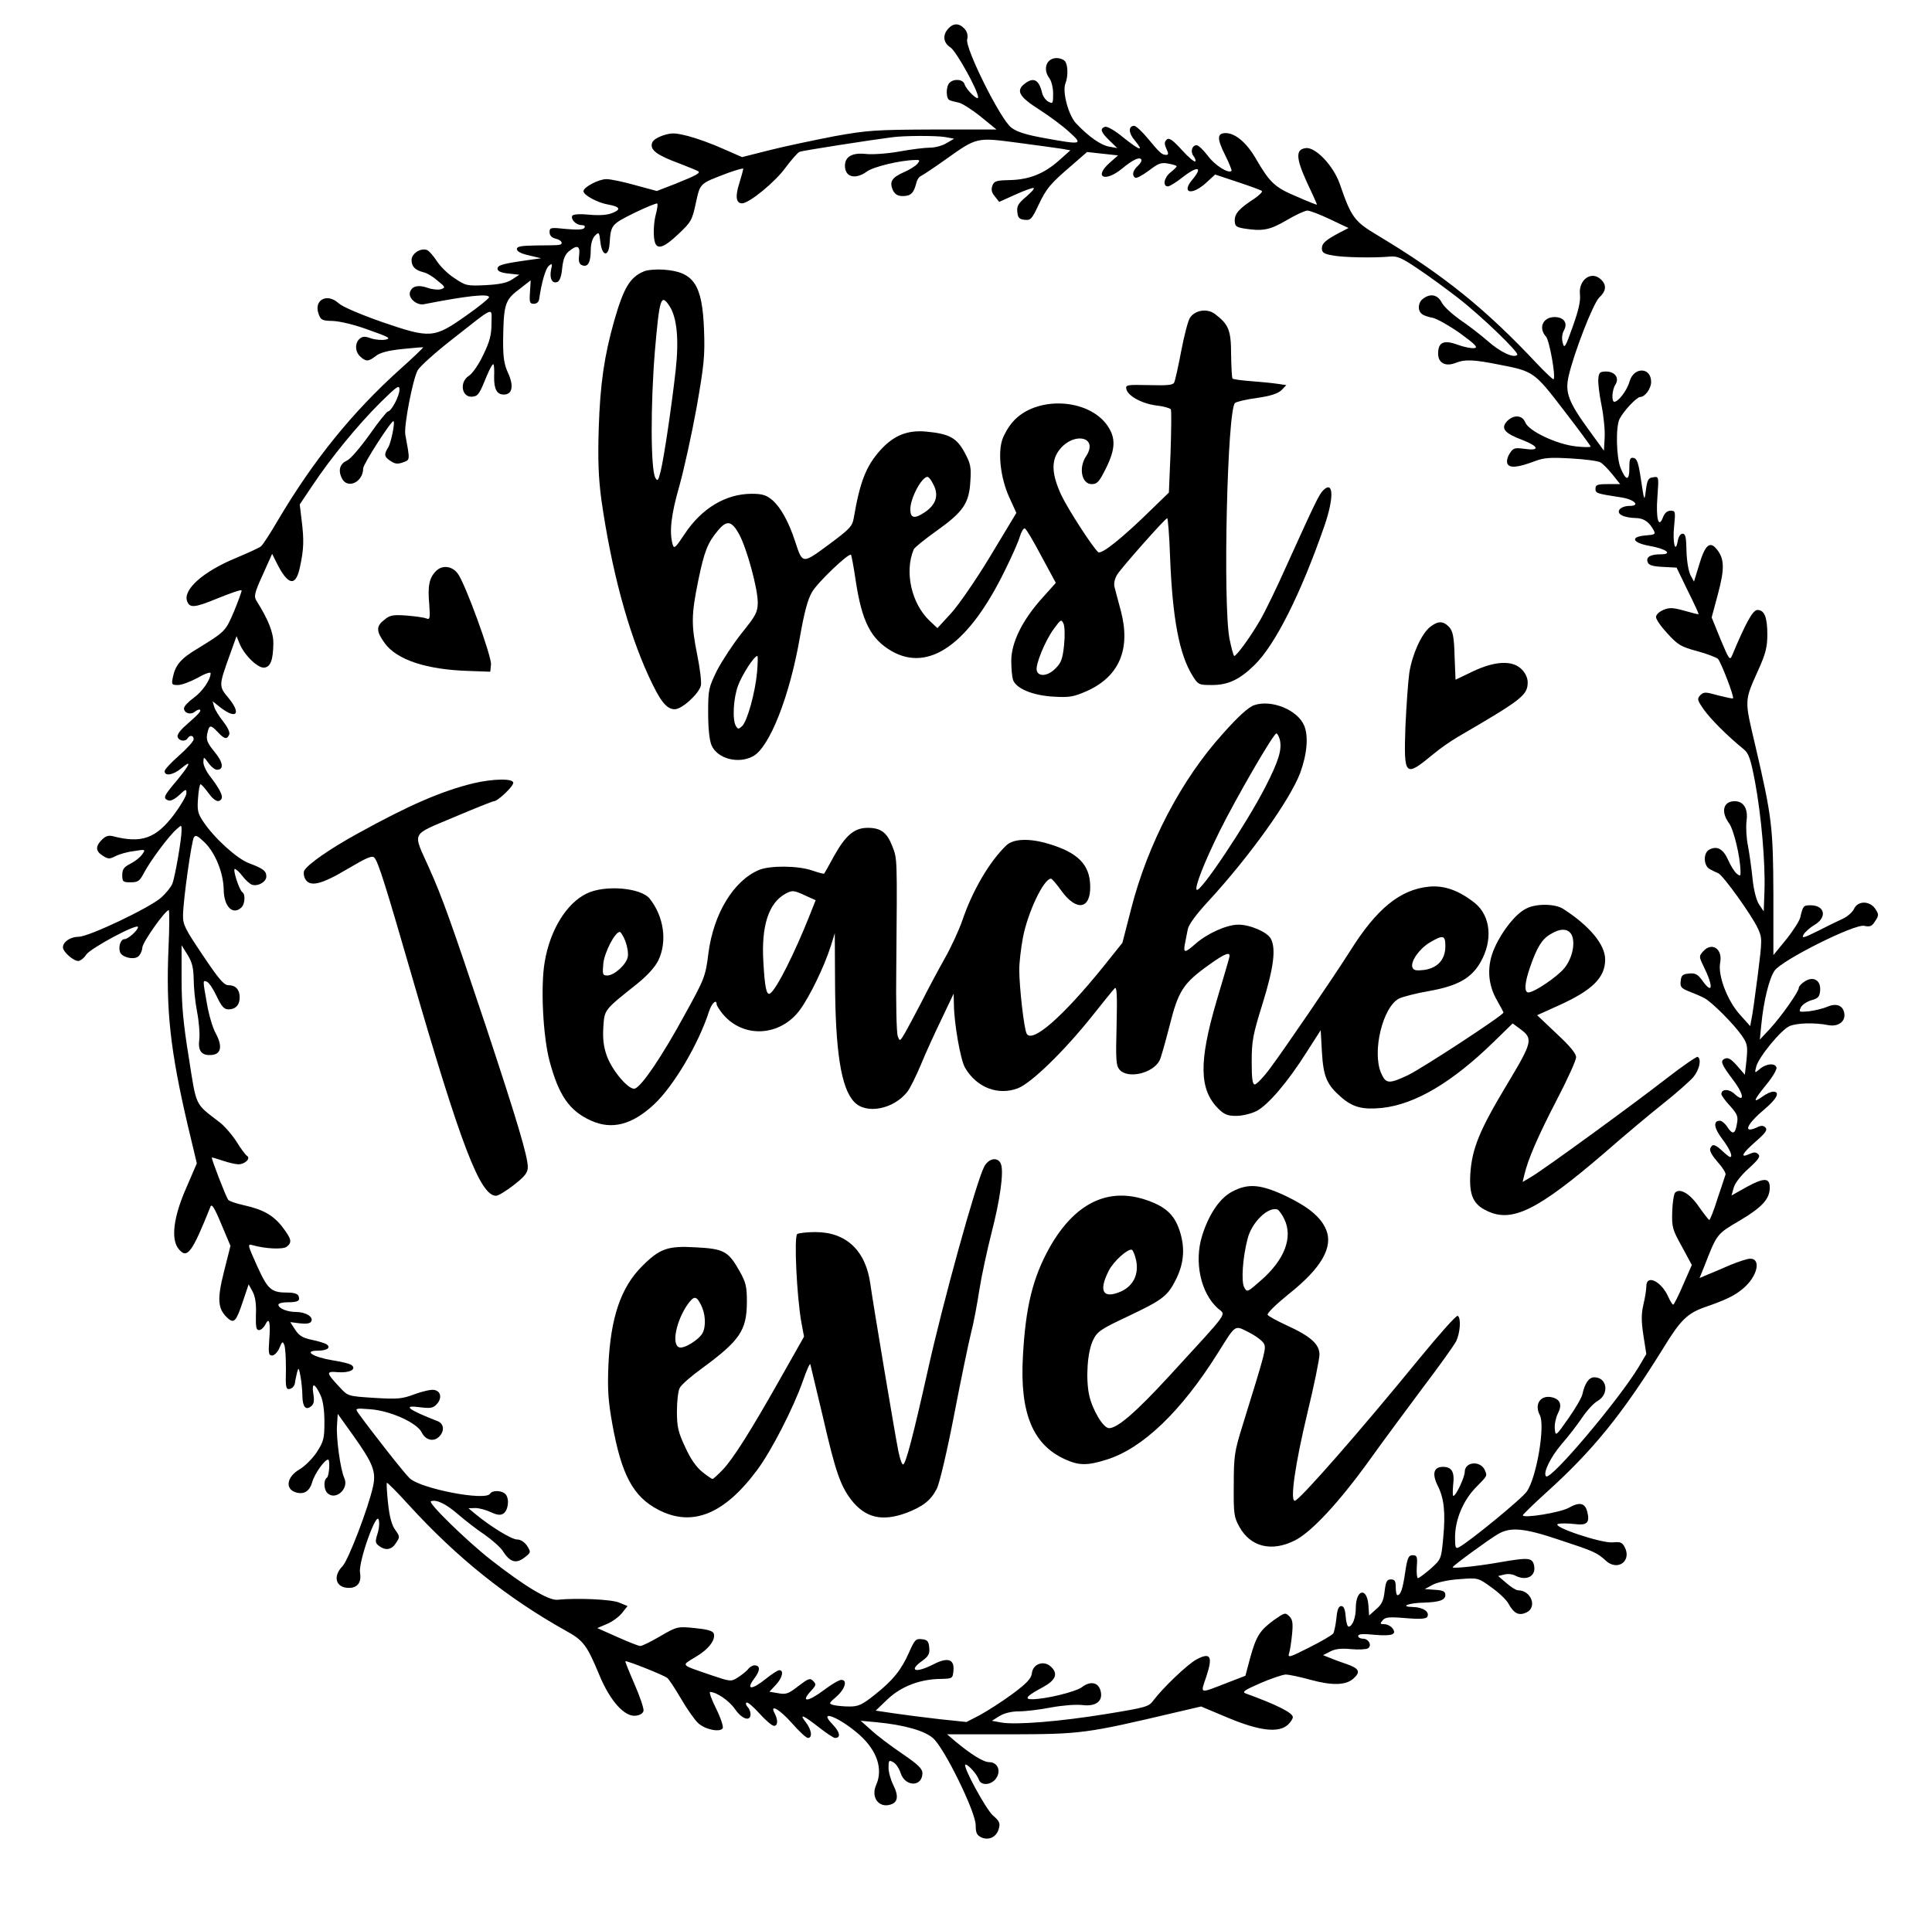 <?xml version="1.0" standalone="no"?>
<!DOCTYPE svg PUBLIC "-//W3C//DTD SVG 20010904//EN"
 "http://www.w3.org/TR/2001/REC-SVG-20010904/DTD/svg10.dtd">
<svg version="1.0" xmlns="http://www.w3.org/2000/svg"
 width="798pt" height="789pt" viewBox="0 0 798 789"
 preserveAspectRatio="xMidYMid meet">
<g transform="translate(0,789) scale(0.1,-0.1)"
fill="#000000" stroke="none">
<path d="M3917 7772 c-25 -27 -21 -59 9 -78 24 -16 114 -178 114 -206 0 -16
-48 30 -56 54 -6 21 -44 24 -62 6 -16 -16 -15 -68 1 -72 6 -3 23 -7 37 -10 14
-3 55 -29 91 -58 l65 -53 -260 0 c-241 -1 -272 -3 -411 -28 -82 -16 -202 -41
-265 -57 l-115 -29 -80 35 c-44 20 -108 43 -143 52 -56 14 -68 14 -105 2 -29
-11 -43 -21 -45 -36 -4 -26 26 -47 116 -80 36 -14 70 -28 75 -31 12 -7 -3 -16
-95 -53 l-75 -29 -89 24 c-49 14 -102 25 -119 25 -32 0 -95 -33 -95 -50 0 -16
59 -48 102 -55 49 -9 55 -20 17 -35 -19 -8 -52 -11 -94 -7 -39 4 -67 2 -71 -4
-8 -14 15 -39 38 -39 12 0 16 -4 12 -11 -4 -8 -29 -9 -75 -5 -65 7 -69 6 -69
-13 0 -14 9 -23 25 -27 26 -6 34 -23 13 -26 -7 -1 -49 -2 -93 -2 -63 -1 -80
-4 -80 -15 0 -10 18 -19 50 -26 l50 -12 -50 -7 c-107 -15 -130 -21 -130 -36 0
-10 14 -17 45 -20 l45 -5 -29 -19 c-20 -14 -51 -21 -110 -24 -78 -4 -83 -2
-129 29 -27 17 -60 50 -73 71 -14 21 -32 42 -40 45 -26 10 -64 -14 -64 -41 0
-27 14 -42 50 -51 14 -3 40 -19 58 -35 32 -26 33 -28 13 -35 -12 -3 -36 -1
-55 6 -37 13 -63 8 -72 -16 -10 -25 26 -57 56 -52 178 35 270 45 270 29 0 -5
-43 -40 -96 -77 -132 -93 -146 -94 -347 -25 -91 32 -163 63 -178 77 -48 44
-104 14 -83 -44 9 -25 14 -28 59 -29 29 -1 92 -16 148 -37 83 -29 93 -35 70
-40 -15 -3 -42 -1 -60 5 -25 9 -35 9 -47 -1 -21 -18 -20 -54 2 -74 24 -22 34
-21 64 2 17 14 51 23 109 29 46 5 85 8 87 7 1 -1 -41 -42 -95 -90 -198 -178
-359 -377 -506 -626 -31 -53 -62 -101 -69 -106 -7 -6 -53 -27 -103 -48 -136
-56 -220 -131 -202 -179 11 -29 31 -27 128 13 52 21 95 36 97 32 1 -3 -13 -42
-31 -86 -36 -84 -35 -83 -155 -157 -65 -39 -88 -66 -98 -116 -6 -30 -5 -32 21
-32 16 0 52 14 82 30 29 17 53 25 53 19 0 -27 -34 -76 -70 -102 -22 -16 -40
-35 -40 -43 0 -20 27 -29 45 -14 9 7 18 10 21 8 6 -6 -5 -17 -60 -66 -23 -20
-36 -39 -32 -47 6 -17 32 -20 41 -5 9 15 25 12 25 -4 0 -8 -27 -38 -60 -67
-33 -29 -60 -58 -60 -65 0 -22 36 -16 69 12 45 38 37 17 -19 -51 -55 -65 -58
-73 -34 -82 9 -3 27 6 45 23 27 25 29 26 29 7 0 -11 -23 -50 -51 -88 -75 -99
-134 -120 -251 -90 -19 5 -31 2 -47 -14 -27 -27 -27 -47 3 -66 22 -14 28 -15
53 -2 15 8 50 18 77 21 48 8 48 7 33 -14 -8 -12 -30 -29 -48 -38 -27 -14 -34
-23 -34 -47 0 -28 3 -30 35 -30 31 0 37 5 57 43 26 48 99 147 132 176 21 19
21 19 21 -5 0 -37 -27 -191 -38 -220 -6 -14 -26 -39 -46 -57 -49 -43 -299
-162 -341 -162 -34 0 -65 -21 -65 -44 0 -18 43 -56 63 -56 9 0 24 12 33 26 18
27 214 132 214 114 0 -13 -41 -50 -56 -50 -16 0 -26 -32 -18 -54 8 -20 52 -32
73 -19 9 6 18 23 19 39 3 25 95 154 109 154 3 0 3 -71 -1 -157 -11 -256 7
-422 80 -734 l37 -155 -43 -100 c-54 -122 -65 -214 -32 -254 35 -43 55 -16
131 174 5 15 16 -1 45 -71 l38 -90 -27 -107 c-29 -115 -26 -154 16 -192 26
-23 35 -13 63 72 l23 68 17 -31 c11 -22 15 -52 13 -95 -1 -50 1 -63 13 -63 8
0 20 11 26 23 16 33 22 10 16 -65 -4 -54 -2 -63 12 -63 9 0 23 14 30 31 11 27
14 29 20 13 5 -11 7 -56 7 -102 -2 -75 0 -83 16 -80 10 2 19 12 21 23 1 11 6
31 9 45 6 22 7 21 14 -15 4 -22 8 -59 8 -82 1 -46 14 -61 37 -42 11 9 13 23 8
52 -7 47 6 44 30 -7 10 -22 16 -61 16 -110 0 -69 -3 -81 -32 -126 -18 -27 -50
-58 -70 -70 -53 -30 -62 -81 -17 -95 34 -11 58 4 69 43 9 33 51 92 65 92 9 0
5 -69 -5 -75 -14 -9 -13 -48 2 -63 33 -33 91 17 70 62 -16 35 -34 166 -30 218
l3 47 65 -91 c81 -114 94 -148 81 -208 -19 -88 -102 -305 -126 -330 -42 -43
-28 -90 26 -90 36 0 53 23 46 63 -7 44 67 253 77 219 4 -12 2 -39 -5 -59 -10
-32 -9 -38 7 -50 27 -20 52 -16 70 13 16 24 16 26 -3 53 -14 18 -24 53 -30
109 -5 46 -7 84 -5 86 2 2 43 -39 91 -92 198 -217 405 -383 648 -519 73 -40
87 -59 139 -184 44 -106 104 -173 150 -167 18 2 30 10 32 20 2 10 -15 59 -37
110 -22 50 -39 93 -38 95 4 4 158 -57 173 -69 6 -4 32 -43 57 -86 25 -43 57
-88 70 -100 28 -27 91 -40 102 -22 4 6 -8 43 -27 81 -19 38 -30 69 -25 69 26
0 79 -36 103 -71 28 -41 64 -53 64 -21 0 10 -5 23 -12 30 -6 6 -9 15 -5 18 4
4 28 -16 53 -44 26 -29 53 -52 61 -52 16 0 17 24 3 51 -23 42 20 18 72 -41 29
-33 58 -60 65 -60 20 0 15 34 -8 64 -30 38 -13 32 52 -19 32 -25 62 -45 68
-45 25 0 21 24 -10 56 -65 67 30 29 112 -44 72 -65 97 -141 68 -206 -23 -51
11 -97 60 -81 30 9 33 36 11 80 -11 22 -20 54 -20 72 0 30 2 33 19 23 11 -5
25 -26 31 -45 19 -58 90 -58 90 0 0 18 -19 36 -82 79 -46 31 -103 74 -128 97
l-45 40 65 -6 c115 -11 199 -35 234 -66 47 -41 176 -305 176 -359 0 -33 5 -42
24 -51 31 -14 64 3 72 38 6 21 1 31 -24 52 -30 26 -130 211 -114 211 12 0 48
-41 55 -62 9 -27 53 -23 72 6 21 31 5 66 -29 66 -24 0 -75 32 -139 85 l-35 30
266 0 c289 1 307 3 680 91 l103 24 112 -47 c129 -54 208 -63 246 -29 12 11 21
25 21 32 0 18 -68 52 -195 98 -16 6 -4 14 60 42 44 19 91 35 105 36 14 0 61
-10 104 -22 88 -24 146 -23 177 6 30 27 23 41 -28 59 -27 9 -59 21 -73 27
l-25 10 29 15 c21 11 46 14 86 10 32 -3 63 -1 70 3 18 11 4 40 -20 40 -11 0
-20 5 -20 11 0 9 20 10 69 5 73 -6 93 2 71 29 -7 8 -21 15 -32 15 -18 0 -19 2
-7 16 11 13 26 15 95 9 57 -5 84 -3 89 5 12 20 -16 40 -59 41 -57 1 -18 17 44
18 64 2 90 10 90 32 0 14 -9 19 -42 21 l-43 3 33 18 c19 10 64 20 110 23 77 6
77 6 131 -33 30 -21 62 -51 71 -67 23 -42 43 -52 74 -38 47 21 21 92 -34 92
-8 0 -30 14 -48 30 l-34 29 25 6 c14 4 34 2 45 -4 48 -25 89 -2 78 44 -8 30
-24 31 -140 11 -88 -16 -196 -27 -196 -21 0 6 148 114 187 137 51 30 106 26
249 -22 149 -49 160 -54 196 -87 49 -46 110 -2 78 57 -10 18 -18 21 -48 18
-45 -5 -255 65 -227 76 10 3 39 3 66 0 54 -7 67 4 55 51 -9 36 -32 41 -76 16
-35 -20 -190 -45 -190 -31 0 3 44 46 97 94 194 175 316 326 486 601 68 111 97
139 167 164 90 31 126 49 159 77 60 50 77 124 30 124 -11 0 -48 -12 -82 -26
-34 -15 -77 -33 -94 -40 l-33 -14 21 52 c51 131 50 130 146 186 92 55 123 89
123 136 0 41 -24 41 -94 3 l-64 -36 9 32 c5 19 30 51 61 79 41 37 50 50 41 59
-10 10 -18 10 -38 1 -40 -18 -29 3 27 52 40 35 50 48 40 58 -9 9 -18 9 -38 -1
-57 -25 -38 16 35 77 51 43 65 72 35 72 -9 0 -29 -9 -45 -21 -41 -29 -36 -15
16 49 25 30 44 62 43 71 -5 21 -45 17 -71 -7 -19 -16 -20 -16 -13 11 10 40
103 153 138 168 32 13 102 15 159 4 41 -8 72 14 67 48 -5 33 -32 44 -70 28
-18 -8 -53 -16 -76 -19 -42 -4 -43 -3 -33 17 6 11 26 24 44 29 26 7 33 14 35
39 4 43 -28 62 -64 38 -13 -8 -24 -20 -24 -26 0 -16 -73 -119 -119 -169 l-42
-45 6 60 c9 98 33 194 55 225 31 44 331 194 370 185 24 -5 32 -2 45 19 16 24
16 28 1 51 -23 34 -72 35 -88 0 -6 -13 -27 -32 -47 -41 -20 -9 -67 -32 -104
-51 -57 -28 -66 -31 -58 -15 6 11 26 29 46 41 53 31 43 81 -17 81 -29 0 -31
-3 -42 -50 -3 -14 -29 -55 -58 -91 l-53 -65 0 250 c-1 279 -6 321 -75 617 -45
191 -46 180 14 314 29 64 36 93 36 143 0 72 -12 102 -41 102 -19 0 -48 -53
-105 -189 -9 -21 -13 -14 -47 67 l-37 91 26 97 c28 104 27 146 -5 185 -28 35
-48 18 -72 -62 l-22 -72 -15 28 c-8 17 -15 59 -16 99 -1 56 -4 71 -16 71 -9 0
-17 -12 -20 -30 -10 -56 -22 -6 -15 61 6 61 5 64 -14 64 -14 0 -25 -9 -32 -27
-18 -49 -30 -6 -23 85 6 84 6 84 -18 80 -19 -2 -24 -11 -29 -48 -7 -55 -7 -54
-22 45 -9 62 -16 81 -29 83 -15 3 -18 -4 -18 -43 0 -53 -14 -52 -36 1 -18 44
-21 172 -4 204 17 33 71 90 85 90 20 0 45 35 45 62 0 62 -72 63 -89 2 -10 -36
-46 -84 -63 -84 -12 0 -10 48 4 70 18 28 -1 55 -38 55 -25 0 -30 -4 -32 -29
-2 -17 4 -66 13 -110 9 -45 15 -105 13 -135 l-3 -53 -64 88 c-82 113 -97 152
-82 219 22 97 102 303 127 326 28 26 31 51 8 73 -39 40 -95 1 -88 -61 3 -27
-6 -66 -30 -133 -30 -85 -35 -92 -41 -67 -5 18 -3 38 5 52 17 31 -1 55 -39 55
-48 0 -68 -45 -35 -81 14 -16 41 -166 31 -176 -2 -2 -33 27 -68 64 -213 227
-386 367 -661 532 -94 56 -107 74 -154 211 -26 75 -100 153 -140 148 -43 -5
-42 -40 5 -143 23 -48 41 -89 41 -91 0 -1 -37 13 -82 33 -91 38 -112 57 -168
153 -39 69 -87 110 -127 110 -36 0 -37 -22 -3 -90 17 -34 29 -64 27 -66 -12
-13 -69 23 -97 61 -19 25 -40 45 -47 45 -20 0 -27 -28 -13 -45 7 -9 10 -18 7
-22 -4 -3 -29 18 -56 48 -39 43 -53 51 -62 42 -10 -10 -10 -18 -1 -38 9 -19 9
-25 -1 -25 -18 0 -27 9 -76 68 -23 28 -49 52 -56 52 -25 0 -24 -30 2 -60 40
-48 23 -44 -46 11 -36 30 -68 48 -77 45 -22 -8 -17 -22 19 -57 l32 -31 -33 6
c-35 6 -85 41 -137 96 -32 34 -58 131 -44 166 12 30 10 79 -3 92 -7 7 -21 12
-33 12 -43 0 -59 -46 -30 -84 8 -11 15 -39 15 -63 0 -41 -1 -43 -20 -33 -11 6
-23 23 -26 38 -13 54 -36 65 -74 34 -34 -28 -19 -53 63 -105 39 -25 95 -66
122 -91 60 -54 56 -55 -99 -27 -78 14 -116 26 -139 44 -45 34 -191 328 -182
364 4 17 0 32 -11 44 -22 24 -46 24 -67 1z m-14 -448 l38 -7 -31 -18 c-17 -11
-48 -19 -69 -19 -21 0 -78 -7 -127 -16 -50 -9 -111 -13 -138 -10 -56 6 -86
-11 -86 -49 0 -47 43 -58 90 -24 26 20 139 47 199 48 21 1 22 -1 10 -16 -8 -9
-33 -25 -57 -35 -49 -22 -59 -39 -44 -74 9 -17 20 -24 41 -24 32 0 45 12 55
51 3 15 12 29 20 32 7 3 52 33 100 67 132 94 128 93 302 70 82 -11 164 -22
182 -25 l33 -6 -47 -42 c-62 -55 -123 -79 -203 -81 -56 -1 -65 -4 -72 -23 -6
-16 -3 -29 10 -44 l18 -23 69 31 c38 17 71 29 74 26 3 -3 -12 -19 -33 -37 -31
-26 -38 -38 -35 -62 2 -23 8 -30 30 -32 25 -3 30 3 57 60 33 70 49 89 139 166
l62 54 64 -7 64 -7 -34 -30 c-68 -60 -21 -83 50 -25 46 38 73 50 80 38 3 -5
-3 -16 -14 -26 -21 -19 -26 -40 -11 -49 5 -4 30 10 56 29 39 30 51 35 81 29
18 -3 34 -8 34 -11 0 -3 -11 -14 -25 -25 -27 -21 -34 -58 -11 -58 7 0 33 16
57 35 65 51 90 48 44 -7 -47 -56 -3 -67 56 -14 l38 35 93 -31 c51 -17 96 -33
100 -37 4 -3 -10 -17 -30 -31 -63 -41 -82 -62 -82 -90 0 -24 5 -28 38 -34 77
-12 106 -7 176 34 37 22 76 40 86 40 10 0 52 -16 94 -36 l76 -36 -33 -17 c-61
-32 -77 -46 -77 -67 0 -17 8 -23 43 -29 43 -9 175 -11 238 -5 31 3 50 -6 115
-50 44 -29 117 -83 164 -119 96 -74 256 -228 247 -237 -14 -15 -70 11 -122 57
-31 27 -83 67 -116 89 -32 23 -66 54 -74 70 -17 33 -47 39 -77 16 -21 -15 -24
-49 -5 -63 6 -6 27 -13 45 -16 18 -4 69 -33 113 -64 63 -46 75 -59 59 -61 -12
-2 -43 4 -70 14 -57 21 -80 10 -80 -37 0 -39 31 -55 73 -38 37 15 73 14 182
-8 140 -27 143 -30 265 -189 61 -79 110 -146 110 -149 0 -3 -28 -3 -62 1 -80
9 -195 64 -208 99 -12 31 -49 33 -76 4 -26 -29 -10 -49 65 -77 69 -27 72 -46
6 -36 -39 5 -45 3 -59 -19 -9 -13 -14 -32 -10 -42 8 -20 43 -17 114 10 37 14
64 16 148 11 57 -3 111 -10 122 -16 10 -5 32 -28 50 -50 l32 -40 -51 0 c-43 0
-51 -3 -51 -19 0 -19 3 -20 107 -36 53 -8 80 -35 35 -35 -40 0 -61 -25 -33
-39 11 -6 35 -11 55 -11 34 0 57 -15 76 -50 9 -17 6 -19 -32 -22 -66 -5 -57
-30 14 -43 70 -12 100 -35 47 -35 -43 0 -62 -12 -53 -33 4 -12 21 -17 62 -19
l57 -3 46 -95 c26 -52 46 -96 45 -97 -1 -2 -28 5 -59 14 -47 13 -62 14 -87 3
-17 -7 -30 -20 -30 -29 0 -10 21 -40 48 -69 42 -46 55 -54 122 -72 41 -11 79
-26 86 -32 13 -15 68 -157 62 -163 -2 -2 -29 4 -61 12 -53 15 -59 15 -74 1
-14 -15 -13 -20 15 -60 27 -38 95 -107 164 -163 21 -17 29 -40 47 -135 26
-139 43 -335 39 -450 l-3 -85 -19 28 c-11 17 -22 57 -27 105 -4 42 -13 104
-19 137 -7 33 -9 80 -6 104 7 50 -12 81 -49 81 -47 0 -58 -43 -24 -90 20 -26
47 -139 48 -199 1 -21 -1 -22 -16 -10 -9 8 -25 33 -35 56 -20 46 -46 60 -78
43 -26 -14 -24 -68 3 -81 9 -5 25 -13 35 -17 21 -11 137 -172 163 -228 18 -40
18 -44 -1 -195 -11 -85 -22 -166 -26 -181 l-5 -27 -44 49 c-51 58 -90 160 -80
213 11 57 -34 87 -70 47 -18 -20 -18 -22 2 -63 42 -85 37 -119 -7 -56 -18 24
-28 30 -54 27 -26 -2 -32 -8 -34 -31 -3 -24 2 -30 35 -43 21 -8 49 -20 62 -27
30 -15 121 -106 156 -156 23 -34 24 -43 19 -99 l-7 -62 -32 37 c-23 26 -36 35
-49 30 -23 -9 -17 -23 35 -92 43 -57 46 -94 3 -54 -22 21 -54 21 -54 -1 0 -5
16 -28 36 -49 31 -35 34 -44 28 -75 -7 -42 -18 -45 -40 -11 -9 14 -23 25 -30
25 -29 0 -25 -30 10 -76 31 -41 45 -74 32 -74 -3 0 -17 11 -32 25 -31 29 -42
31 -50 10 -4 -9 9 -31 31 -56 20 -22 35 -46 32 -52 -2 -7 -17 -51 -33 -99 -15
-49 -31 -88 -34 -88 -3 1 -22 25 -43 55 -37 54 -78 78 -98 58 -5 -5 -11 -41
-12 -79 -2 -64 1 -74 40 -144 l41 -76 -36 -82 c-19 -45 -38 -82 -41 -82 -3 0
-12 14 -20 32 -29 65 -91 95 -91 44 0 -14 -5 -47 -12 -75 -9 -40 -9 -69 0
-128 l12 -77 -32 -54 c-83 -137 -363 -469 -382 -451 -14 13 18 79 65 134 29
33 67 83 85 110 19 28 47 59 64 68 48 29 38 97 -15 97 -22 0 -39 -24 -49 -70
-3 -14 -29 -59 -58 -100 -52 -74 -53 -75 -56 -43 -2 17 4 45 12 62 19 36 12
59 -22 68 -48 12 -76 -27 -52 -73 23 -43 -13 -256 -53 -315 -19 -29 -234 -205
-279 -230 -16 -9 -18 -4 -18 40 0 73 34 153 86 206 48 49 47 47 38 69 -16 43
-84 39 -84 -5 0 -21 -36 -99 -47 -99 -3 0 -3 20 -1 44 7 55 -5 76 -42 76 -38
0 -46 -28 -22 -77 27 -53 33 -113 23 -217 -8 -88 -9 -88 -52 -127 -24 -21 -48
-38 -52 -39 -4 0 -7 21 -5 48 3 41 1 47 -17 47 -17 0 -22 -10 -31 -70 -10 -70
-19 -95 -32 -95 -4 0 -7 15 -7 33 0 25 -4 32 -20 32 -17 0 -21 -9 -26 -49 -4
-38 -12 -55 -35 -74 l-29 -26 -3 43 c-6 76 -52 65 -52 -12 0 -40 -14 -77 -30
-77 -5 0 -10 19 -12 43 -2 29 -8 42 -18 42 -11 0 -17 -15 -20 -50 -3 -27 -9
-56 -13 -63 -5 -7 -49 -33 -99 -58 -85 -43 -90 -44 -83 -22 4 13 9 48 12 79 4
43 2 59 -12 72 -16 16 -19 15 -62 -15 -59 -43 -74 -66 -99 -156 l-20 -75 -75
-29 c-119 -46 -111 -48 -86 27 27 82 17 100 -40 70 -38 -20 -141 -119 -179
-170 -19 -26 -30 -29 -195 -56 -191 -31 -374 -46 -434 -35 l-38 7 32 20 c20
12 50 19 80 19 27 0 86 7 132 16 49 9 103 13 130 10 55 -7 86 16 75 58 -9 36
-42 43 -77 16 -28 -20 -151 -50 -207 -50 -34 0 -20 15 46 50 53 29 64 56 32
85 -29 27 -74 11 -78 -28 -3 -22 -21 -41 -80 -85 -42 -31 -103 -70 -134 -87
l-56 -29 -114 12 c-62 7 -146 18 -187 24 l-74 11 49 47 c56 53 134 83 219 84
49 1 50 2 53 33 5 49 -23 58 -83 27 -75 -38 -105 -27 -44 16 24 18 30 28 27
54 -2 25 -8 32 -30 34 -25 3 -30 -2 -52 -52 -33 -75 -67 -117 -141 -176 -54
-43 -69 -50 -106 -50 -24 0 -54 3 -66 6 -21 6 -20 7 13 36 35 31 45 68 19 68
-9 0 -40 -18 -69 -40 -70 -53 -103 -55 -54 -3 19 21 20 25 7 38 -13 14 -20 11
-62 -21 -41 -32 -51 -35 -83 -29 l-36 6 26 28 c27 28 35 61 15 61 -7 0 -31
-16 -55 -35 -58 -47 -85 -48 -49 0 26 34 26 55 1 55 -8 0 -20 -7 -27 -17 -8
-9 -27 -24 -43 -34 -27 -17 -30 -16 -110 11 -128 44 -123 38 -64 74 55 32 85
72 76 98 -5 11 -28 17 -78 22 -71 7 -73 7 -142 -33 -39 -23 -76 -41 -83 -41
-8 0 -50 17 -95 37 l-83 37 40 17 c22 9 50 30 62 45 l23 29 -34 14 c-31 14
-177 20 -255 12 -36 -4 -134 54 -278 167 -99 78 -260 235 -245 240 23 8 61
-10 112 -54 29 -25 79 -64 111 -85 31 -22 65 -52 74 -67 31 -48 56 -54 94 -23
22 18 22 19 6 45 -11 16 -27 26 -41 26 -23 0 -109 53 -171 104 l-30 25 28 1
c16 0 45 -8 64 -17 26 -12 40 -14 52 -6 20 13 26 59 10 79 -14 17 -55 19 -65
3 -19 -31 -287 21 -332 64 -20 18 -159 195 -212 269 -14 20 -13 21 50 16 82
-6 193 -56 212 -96 16 -32 49 -40 72 -17 23 23 20 54 -7 64 -123 48 -148 68
-70 57 42 -5 52 -3 67 13 23 25 17 55 -12 59 -12 2 -48 -6 -80 -18 -51 -19
-68 -21 -166 -15 -109 7 -109 7 -143 44 -57 61 -58 67 -6 62 46 -3 75 11 57
28 -5 6 -40 15 -79 21 -81 13 -124 40 -63 40 39 0 57 13 36 27 -7 4 -35 13
-61 18 -37 8 -52 17 -68 42 l-20 31 39 -5 c26 -3 42 -1 47 7 12 19 -22 40 -63
40 -36 0 -72 15 -72 30 0 6 17 10 38 10 43 0 53 6 45 26 -3 9 -20 14 -43 14
-70 0 -83 11 -128 110 -39 87 -41 92 -19 86 52 -15 127 -19 142 -6 22 18 19
31 -17 79 -38 50 -80 74 -161 92 -32 7 -61 17 -65 23 -10 15 -70 170 -67 174
1 1 21 -5 45 -13 23 -8 53 -15 65 -15 27 0 52 25 35 35 -5 3 -26 30 -44 60
-19 29 -51 66 -72 81 -100 77 -92 60 -124 264 -23 141 -30 218 -30 325 l0 140
25 -40 c19 -31 24 -54 25 -100 0 -33 6 -94 14 -135 8 -41 12 -93 9 -116 -6
-47 11 -67 54 -62 37 4 42 38 14 89 -12 21 -28 75 -36 121 -18 102 -18 99 0
92 8 -3 26 -30 40 -60 20 -42 31 -54 48 -54 30 0 47 18 47 50 0 32 -17 50 -47
50 -18 0 -40 26 -105 123 -74 110 -83 127 -82 167 1 65 35 305 45 321 7 11 16
6 45 -22 44 -44 77 -126 78 -195 1 -71 39 -107 74 -72 14 14 16 54 3 62 -13 9
-41 96 -31 96 5 0 19 -13 32 -30 12 -16 30 -32 39 -35 25 -8 59 12 59 34 0 23
-13 33 -72 55 -50 19 -145 105 -190 174 -21 31 -24 46 -20 95 2 31 7 57 10 57
4 0 18 -16 32 -35 25 -35 44 -43 55 -25 7 12 -9 43 -46 91 -16 20 -29 47 -29
60 1 24 1 24 21 -3 11 -16 27 -28 35 -28 30 0 26 31 -10 74 -30 37 -35 49 -30
75 8 38 14 38 44 6 27 -29 38 -31 47 -9 3 9 -7 30 -24 52 -17 21 -34 48 -38
61 l-7 24 34 -27 c65 -49 85 -25 33 39 -42 50 -42 51 4 179 l28 78 12 -30 c20
-49 77 -104 103 -100 25 3 36 30 37 99 1 44 -20 98 -69 176 -12 19 -10 31 25
108 l39 87 19 -38 c47 -94 79 -99 96 -16 16 73 17 111 7 192 l-8 66 53 79 c76
114 185 247 278 340 71 70 81 77 81 55 0 -26 -34 -90 -48 -90 -4 0 -39 -43
-76 -96 -38 -53 -79 -101 -92 -106 -30 -14 -38 -39 -23 -72 22 -49 89 -19 89
39 0 17 114 195 125 195 8 0 -9 -87 -21 -107 -19 -31 -18 -40 10 -58 18 -12
29 -13 51 -5 29 11 29 6 9 115 -6 35 30 225 51 265 8 15 71 72 140 126 185
145 165 137 165 67 0 -46 -7 -74 -34 -129 -18 -39 -45 -78 -60 -87 -42 -28
-27 -95 20 -85 19 3 25 12 55 86 12 29 24 50 27 47 3 -3 4 -26 3 -51 -1 -51
11 -74 40 -74 35 0 42 35 18 88 -17 37 -21 65 -21 132 2 151 7 170 64 213 l50
39 -3 -49 c-3 -42 -1 -48 16 -48 12 0 21 8 22 20 10 68 26 125 40 137 14 11
15 9 9 -17 -7 -36 5 -58 26 -50 10 4 17 24 20 57 4 38 12 57 28 70 34 28 47
23 42 -17 -3 -26 0 -36 13 -41 23 -9 35 12 35 63 0 26 7 48 17 59 17 17 18 16
23 -27 7 -59 34 -62 38 -4 5 76 7 78 101 125 50 24 93 42 96 39 2 -3 0 -21 -5
-40 -11 -38 -13 -99 -4 -123 11 -28 39 -17 96 37 52 49 57 57 72 128 19 84 13
79 134 125 34 12 62 20 62 17 0 -3 -7 -30 -16 -59 -18 -55 -14 -84 11 -84 29
0 137 88 180 148 24 32 50 62 58 65 13 5 295 49 382 60 53 7 179 7 218 1z"/>
<path d="M2660 6769 c-58 -24 -84 -68 -123 -204 -41 -145 -58 -259 -64 -445
-4 -135 -1 -203 11 -295 41 -286 109 -541 196 -730 47 -102 73 -135 107 -135
30 0 100 64 108 98 3 15 -4 72 -15 126 -25 125 -25 165 4 307 25 122 39 157
82 208 36 43 56 40 87 -16 33 -62 77 -225 77 -283 -1 -40 -8 -53 -66 -125 -35
-44 -81 -114 -102 -154 -35 -72 -37 -79 -37 -175 0 -65 5 -113 14 -135 24 -55
109 -78 170 -46 69 35 153 249 195 493 18 102 32 155 50 186 23 40 152 163
161 154 2 -2 11 -49 19 -104 26 -173 63 -244 149 -294 154 -88 319 29 467 332
28 56 56 119 62 140 6 21 16 37 21 35 5 -1 36 -53 68 -114 l60 -111 -60 -67
c-80 -90 -124 -181 -124 -255 0 -30 3 -65 7 -78 12 -36 80 -65 167 -70 67 -4
83 -1 138 23 134 60 182 173 141 330 -12 44 -24 90 -27 102 -3 14 2 34 12 50
21 32 197 231 206 232 3 1 9 -72 12 -161 10 -254 38 -402 93 -490 23 -37 26
-38 80 -38 66 0 114 22 175 82 86 83 193 297 290 577 40 117 37 188 -6 145
-17 -18 -31 -46 -151 -311 -40 -90 -89 -191 -109 -225 -41 -71 -97 -147 -107
-148 -3 0 -12 33 -20 73 -27 149 -9 940 23 972 5 5 46 15 91 21 56 8 86 18
101 32 l20 21 -34 5 c-19 3 -67 8 -108 11 -41 3 -77 8 -80 11 -3 3 -5 47 -6
99 0 101 -10 125 -67 168 -32 24 -82 16 -103 -16 -8 -12 -24 -74 -36 -137 -12
-63 -25 -122 -29 -130 -5 -11 -27 -13 -104 -11 -90 2 -97 1 -94 -15 5 -29 63
-61 123 -69 30 -3 57 -11 61 -16 3 -5 2 -85 -1 -177 l-7 -167 -67 -65 c-122
-120 -211 -192 -225 -181 -23 20 -126 179 -153 237 -38 83 -41 136 -12 179 57
83 170 64 115 -20 -32 -48 -18 -115 23 -115 23 0 31 9 59 65 40 81 41 126 6
177 -80 114 -296 123 -390 16 -18 -20 -37 -53 -44 -74 -19 -57 -7 -159 28
-237 l30 -66 -106 -176 c-59 -98 -132 -204 -164 -239 l-56 -61 -32 30 c-75 71
-105 202 -66 295 3 8 47 43 96 78 109 78 133 113 138 204 4 58 1 73 -24 119
-33 61 -64 77 -159 86 -77 7 -134 -16 -189 -77 -59 -66 -84 -130 -110 -282 -6
-33 -18 -45 -103 -108 -110 -81 -108 -81 -139 14 -26 80 -60 141 -94 170 -25
21 -42 26 -85 26 -107 0 -207 -60 -277 -166 -39 -59 -44 -63 -50 -42 -14 52
-6 122 28 240 19 68 51 213 71 323 31 177 35 214 31 321 -7 189 -42 241 -167
250 -31 2 -67 -1 -81 -7z m105 -143 c31 -47 40 -138 26 -264 -17 -152 -48
-360 -62 -418 -10 -40 -13 -44 -22 -28 -20 35 -20 304 -2 524 19 219 25 239
60 186z m1090 -737 c24 -45 11 -84 -35 -115 -43 -29 -60 -25 -60 12 0 46 47
134 71 134 5 0 16 -14 24 -31z m540 -665 c-6 -56 -12 -73 -36 -96 -31 -32 -71
-35 -77 -7 -5 25 35 122 70 170 30 41 32 42 41 22 5 -13 6 -50 2 -89z m-1268
-111 c-8 -86 -40 -200 -61 -222 -15 -14 -18 -14 -26 -1 -16 25 -11 117 9 169
17 45 66 121 79 121 3 0 2 -30 -1 -67z"/>
<path d="M1801 5531 c-28 -28 -35 -61 -28 -138 4 -57 3 -64 -12 -58 -9 4 -45
9 -81 12 -56 4 -69 2 -92 -17 -35 -27 -35 -47 1 -97 50 -69 173 -110 351 -115
l85 -3 3 30 c3 33 -106 334 -137 375 -23 32 -64 37 -90 11z"/>
<path d="M5907 5300 c-36 -29 -74 -113 -86 -190 -5 -36 -12 -135 -16 -221 -7
-209 -3 -212 117 -113 26 22 71 53 100 70 266 155 288 172 288 226 0 17 -10
39 -25 53 -37 38 -110 35 -202 -9 l-71 -34 -4 98 c-2 79 -7 102 -22 119 -24
26 -46 27 -79 1z"/>
<path d="M5181 4977 c-24 -8 -66 -46 -130 -118 -171 -189 -310 -454 -379 -724
l-36 -140 -80 -100 c-165 -204 -291 -315 -315 -276 -11 16 -31 194 -31 265 0
30 7 89 15 132 20 105 86 244 116 244 4 0 23 -22 43 -50 62 -86 121 -77 119
19 -1 89 -51 139 -172 175 -80 24 -145 21 -174 -6 -69 -66 -140 -186 -182
-310 -13 -38 -45 -108 -72 -156 -27 -48 -71 -130 -97 -182 -27 -52 -58 -110
-69 -129 -20 -34 -21 -34 -29 -11 -5 13 -8 141 -6 284 4 460 4 447 -16 499
-22 58 -48 77 -102 77 -55 0 -91 -30 -140 -118 -20 -37 -38 -69 -40 -71 -2 -2
-24 4 -50 13 -59 20 -173 21 -219 2 -105 -44 -188 -181 -209 -344 -12 -96 -15
-104 -100 -258 -90 -165 -174 -290 -203 -301 -24 -9 -94 72 -117 136 -13 37
-17 70 -14 118 5 73 2 69 140 179 42 34 73 68 87 96 38 79 23 182 -36 256 -37
45 -185 57 -259 21 -84 -40 -152 -151 -174 -282 -18 -101 -7 -311 20 -411 38
-142 82 -205 170 -245 87 -40 171 -18 262 67 80 75 183 248 227 385 11 33 31
51 31 28 0 -5 12 -24 26 -41 85 -101 237 -92 318 18 41 56 100 178 127 262
l17 55 1 -195 c1 -293 25 -446 79 -502 49 -53 163 -31 220 42 11 14 35 63 55
110 19 47 58 132 86 190 l50 105 1 -45 c1 -79 27 -228 46 -261 48 -82 136
-116 218 -85 55 21 190 152 305 296 46 58 89 111 95 117 9 10 11 -29 8 -152
-4 -148 -2 -168 13 -185 35 -38 136 -14 164 38 6 10 24 76 42 145 36 144 56
175 164 252 67 48 90 56 82 28 -2 -10 -26 -90 -52 -178 -74 -252 -72 -366 7
-445 24 -24 38 -30 74 -30 25 0 62 9 84 20 47 24 130 121 208 245 l57 89 5
-89 c6 -104 20 -136 81 -189 48 -41 88 -51 168 -43 137 15 290 106 462 274
l77 75 31 -23 c54 -40 52 -52 -55 -230 -114 -190 -144 -264 -151 -369 -5 -88
12 -126 70 -153 103 -49 208 3 484 240 81 71 191 163 244 205 53 42 108 91
123 108 25 30 35 74 18 84 -4 2 -64 -39 -132 -92 -143 -111 -500 -371 -554
-403 l-37 -22 7 29 c15 65 57 161 133 308 45 86 81 166 81 178 0 16 -26 47
-81 98 l-80 76 93 42 c136 62 188 114 188 188 0 61 -63 138 -173 209 -34 22
-113 23 -154 1 -42 -21 -97 -89 -129 -160 -34 -74 -30 -152 10 -220 14 -25 26
-47 26 -49 0 -11 -338 -232 -395 -259 -79 -37 -91 -36 -111 10 -37 88 7 272
75 307 15 7 71 22 125 31 116 21 172 52 210 117 53 91 44 193 -23 247 -66 52
-126 73 -189 67 -119 -12 -216 -91 -325 -265 -71 -112 -269 -402 -330 -484
-28 -38 -57 -68 -64 -68 -10 0 -13 24 -13 95 0 84 5 111 45 239 46 148 56 227
34 268 -14 27 -85 58 -134 58 -48 0 -128 -36 -177 -79 -44 -39 -51 -39 -44 -1
3 17 9 44 12 61 4 20 35 62 86 117 171 186 335 416 378 528 29 79 35 152 17
196 -27 65 -135 109 -206 85z m105 -142 c10 -41 -4 -88 -60 -197 -79 -154
-269 -438 -283 -424 -10 9 31 113 94 241 69 139 223 405 235 405 4 0 10 -11
14 -25z m-1959 -645 l42 -19 -23 -58 c-64 -162 -140 -312 -165 -327 -15 -10
-22 24 -28 130 -9 149 22 243 90 281 29 16 35 16 84 -7z m3164 -161 c17 -33 4
-97 -29 -138 -29 -36 -125 -101 -149 -101 -18 0 -16 38 6 102 29 84 49 117 84
138 42 26 73 25 88 -1z m-3908 -27 c8 -21 13 -50 10 -65 -6 -32 -56 -77 -85
-77 -19 0 -20 5 -16 50 5 46 48 130 68 130 4 0 15 -17 23 -38z m3387 -21 c0
-55 -32 -90 -87 -98 -33 -4 -44 -2 -49 10 -9 24 27 76 71 103 56 33 65 31 65
-15z"/>
<path d="M1955 4654 c-131 -32 -265 -90 -475 -206 -117 -64 -208 -128 -223
-154 -4 -7 -3 -23 3 -34 19 -36 66 -25 175 40 78 46 102 57 111 47 16 -16 47
-116 153 -482 204 -705 284 -915 350 -915 9 0 42 20 74 45 45 35 57 51 57 73
0 45 -43 189 -173 582 -144 431 -179 530 -235 655 -68 152 -78 132 103 209 85
36 160 66 165 66 16 0 80 61 80 76 0 19 -84 17 -165 -2z"/>
<path d="M4065 3070 c-33 -64 -171 -561 -234 -847 -59 -263 -90 -383 -101
-383 -5 0 -13 24 -19 53 -12 57 -105 612 -116 692 -19 139 -100 215 -227 215
-35 0 -68 -4 -75 -8 -14 -9 -2 -259 17 -365 l11 -59 -95 -168 c-127 -225 -198
-337 -241 -382 -20 -21 -39 -38 -42 -38 -3 0 -22 13 -42 29 -25 20 -49 54 -71
103 -29 61 -34 84 -34 148 0 41 5 85 12 97 7 13 47 48 90 79 158 116 186 157
187 274 0 66 -4 82 -31 130 -46 81 -64 91 -180 97 -116 7 -149 -5 -222 -78
-88 -88 -130 -213 -139 -409 -4 -101 -1 -147 16 -242 38 -211 86 -301 190
-355 140 -73 273 -19 409 165 58 78 148 253 188 366 15 44 29 75 31 70 1 -5
25 -105 53 -222 51 -222 71 -278 115 -337 59 -76 128 -92 229 -55 68 26 101
52 125 99 11 20 43 156 71 301 28 146 60 299 70 340 11 41 26 122 35 180 9 58
32 164 50 235 36 139 51 250 40 284 -10 33 -51 28 -70 -9z m-1170 -570 c19
-37 22 -88 7 -117 -15 -28 -78 -67 -97 -59 -32 12 -12 109 35 177 27 37 36 36
55 -1z"/>
<path d="M5089 2967 c-51 -27 -96 -93 -124 -183 -33 -107 -6 -235 65 -299 34
-30 54 -2 -199 -278 -138 -150 -215 -217 -250 -217 -24 0 -68 74 -82 135 -15
69 -8 180 16 229 17 35 31 45 144 98 141 67 163 83 196 148 34 66 40 127 21
194 -21 73 -56 108 -134 136 -163 59 -303 -9 -408 -196 -68 -123 -98 -242
-109 -449 -13 -233 41 -364 175 -424 57 -26 92 -26 171 -1 148 46 308 199 459
440 76 121 68 116 128 86 28 -14 56 -35 62 -46 11 -20 8 -30 -88 -340 -33
-106 -36 -125 -36 -245 -1 -121 1 -133 24 -174 46 -82 133 -103 228 -55 68 34
181 155 308 331 54 76 154 210 220 299 67 88 129 175 138 192 17 34 22 97 7
106 -5 4 -76 -76 -158 -176 -245 -300 -497 -588 -515 -588 -20 0 1 149 52 362
28 115 50 224 50 242 0 43 -37 76 -136 121 -39 18 -74 37 -78 43 -4 6 34 43
87 86 135 107 185 194 154 267 -22 52 -74 94 -168 139 -103 48 -154 52 -220
17z m216 -114 c36 -75 1 -167 -96 -252 -57 -50 -58 -51 -70 -29 -13 24 -6 124
14 200 17 69 86 135 124 121 6 -3 19 -21 28 -40z m-612 -171 c11 -57 -12 -104
-62 -127 -75 -33 -95 0 -51 86 20 39 78 91 95 86 5 -2 13 -22 18 -45z"/>
</g>
</svg>
